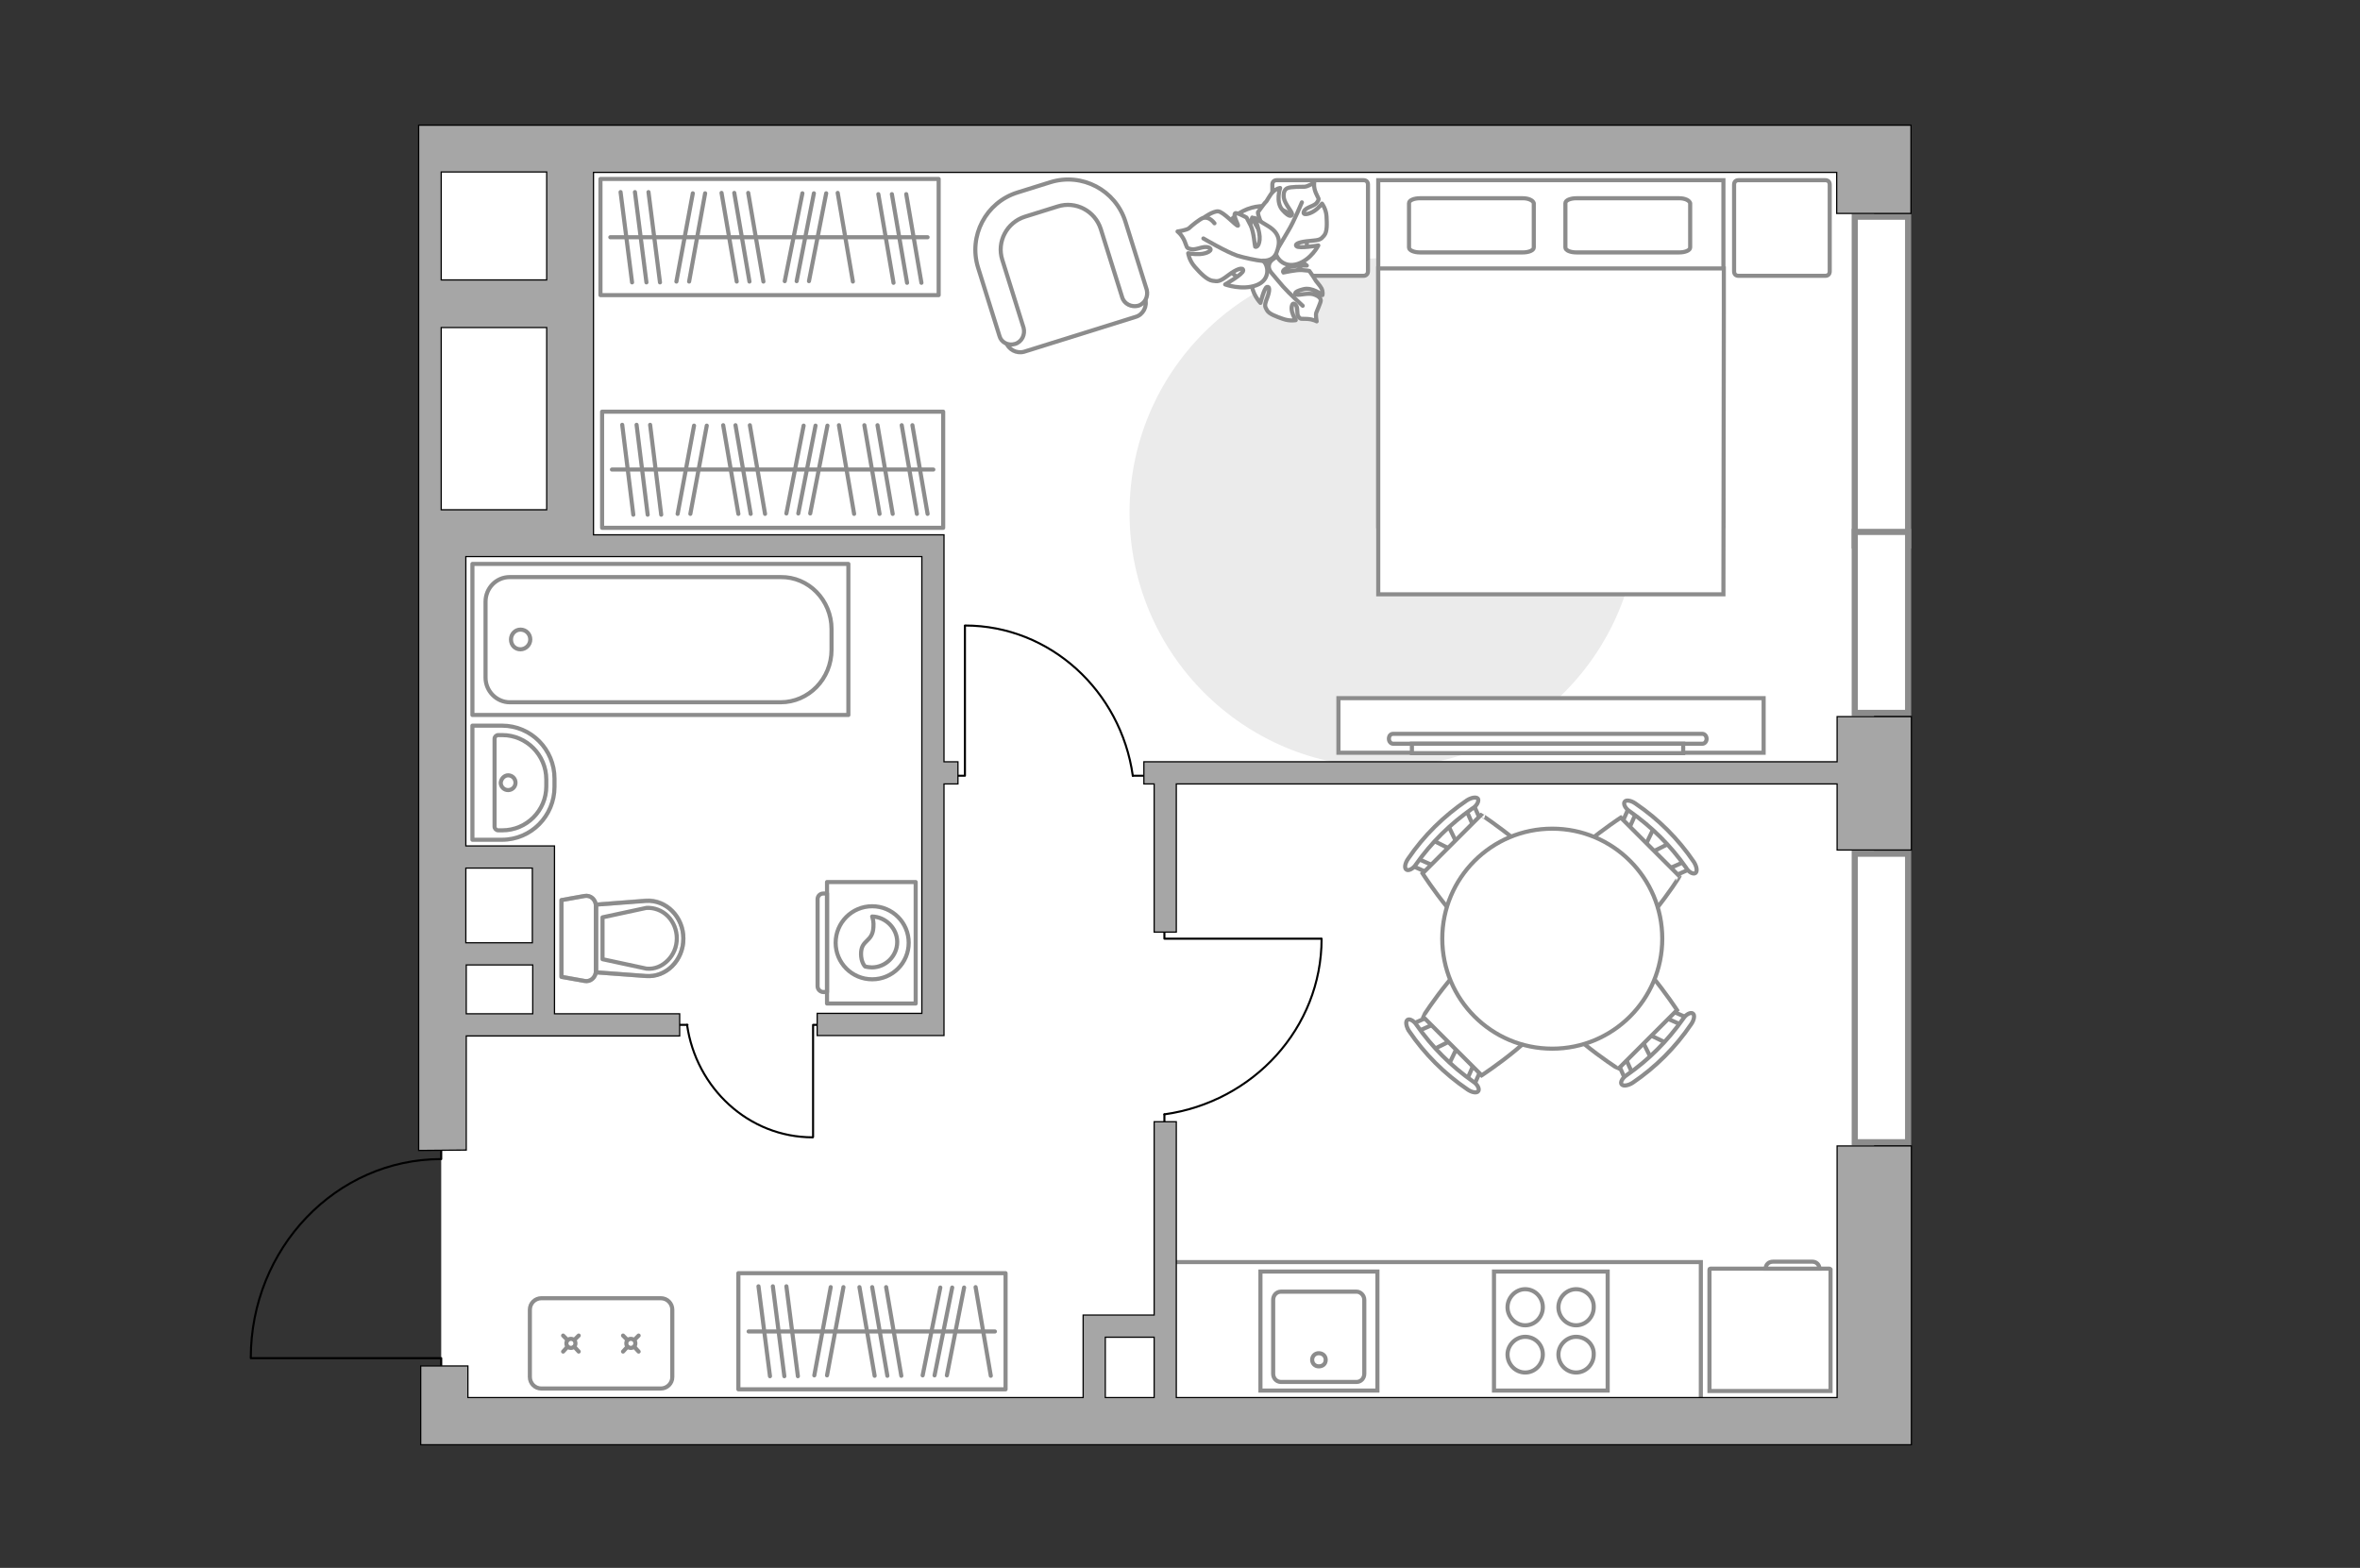 <?xml version="1.0" encoding="utf-8"?>
<!-- Generator: Adobe Illustrator 28.0.0, SVG Export Plug-In . SVG Version: 6.00 Build 0)  -->
<svg version="1.1" xmlns="http://www.w3.org/2000/svg" xmlns:xlink="http://www.w3.org/1999/xlink" x="0px" y="0px"
	 viewBox="0 0 575 382" style="enable-background:new 0 0 575 382;" xml:space="preserve">
<rect x="0" y="0" width="575" height="382" fill="#333333" stroke="none"/>
<style type="text/css">
	.st0{fill:#FFFFFF;}
	.st1{fill:#EBEBEB;}
	.st2{fill:#FFFFFF;stroke:#8C8C8C;stroke-miterlimit:10;}
	.st3{fill:#FFFFFF;stroke:#8C8C8C;stroke-linecap:round;stroke-miterlimit:10;}
	.st4{fill:none;stroke:#8C8C8C;stroke-linecap:round;stroke-linejoin:round;stroke-miterlimit:10;}
	.st5{fill:#FFFFFF;stroke:#8C8C8C;stroke-linecap:round;stroke-linejoin:round;stroke-miterlimit:10;}
	.st6{fill:none;stroke:#000000;stroke-width:0.5;stroke-linecap:round;stroke-linejoin:round;stroke-miterlimit:10;}
	.st7{fill:none;stroke:#8C8C8C;stroke-miterlimit:10;}
	.st8{fill:#FFFFFF;stroke:#8C8C8C;stroke-width:1.5;stroke-linecap:round;stroke-miterlimit:10;}
	.st9{opacity:0.5;}
	
		.st10{fill-rule:evenodd;clip-rule:evenodd;fill:none;stroke:#8C8C8C;stroke-linecap:round;stroke-linejoin:round;stroke-miterlimit:10;}
	.st11{fill:#A6A6A6;stroke:#000000;stroke-width:0.3;stroke-miterlimit:22.926;}
</style>
<g id="bg_1_">
	<rect x="107.5" y="38.1" class="st0" width="349.1" height="310.1"/>
</g>
<g id="furniture_1_">
	<path id="Vector_00000019671339711831712570000012524715611125638562_" class="st1" d="M275.2,124.9c0,34.2,27.7,62,62,62    s62-27.7,62-62s-27.7-62-62-62S275.2,90.6,275.2,124.9z"/>
	<g>
		<path class="st2" d="M129.1,335.5v-16.4c0-1.6,1.3-2.8,2.8-2.8h29.1c1.6,0,2.8,1.3,2.8,2.8v16.4c0,1.6-1.3,2.8-2.8,2.8h-29.1     C130.3,338.3,129.1,337,129.1,335.5z"/>
		<g>
			<g>
				<line class="st3" x1="155.6" y1="325.4" x2="154.5" y2="326.5"/>
				<circle class="st3" cx="153.7" cy="327.3" r="1.1"/>
				<line class="st3" x1="152.9" y1="328.1" x2="151.8" y2="329.3"/>
				<line class="st3" x1="151.8" y1="325.4" x2="152.9" y2="326.5"/>
				<line class="st3" x1="154.5" y1="328.1" x2="155.6" y2="329.3"/>
			</g>
			<g>
				<line class="st3" x1="141" y1="325.4" x2="139.9" y2="326.5"/>
				<circle class="st3" cx="139.1" cy="327.3" r="1.1"/>
				<line class="st3" x1="138.3" y1="328.1" x2="137.2" y2="329.3"/>
				<line class="st3" x1="137.2" y1="325.4" x2="138.3" y2="326.5"/>
				<line class="st3" x1="139.9" y1="328.1" x2="141" y2="329.3"/>
			</g>
		</g>
	</g>
	<g>
		<g id="Group_2_00000106108691710121577810000005692034680967232398_">
			<g id="Group_3_00000099641744849240153310000011068979888944160439_">
				<path id="Vector_10_00000080202588038132455840000006212262492520110473_" class="st2" d="M406.9,205.4l-5.4,2.7l-1.1-1.1       l2.6-5.4L406.9,205.4z"/>
			</g>
			<g id="Group_4_00000011738405577462684360000014316681433149922187_">
				<path id="Vector_11_00000013171864386583541290000007252131591807703729_" class="st2" d="M395.5,201.7       c-0.4-0.4-0.5-0.9-0.3-1.2l2-4.5c0.2-0.4,0.7-0.5,1.2-0.1c0.5,0.4,0.8,1,0.6,1.3l-2,4.5c-0.2,0.4-0.7,0.5-1.2,0.1       C395.6,201.8,395.6,201.8,395.5,201.7z"/>
			</g>
			<g id="Group_5_00000042701557526475367160000001928448498138952607_">
				<path id="Vector_12_00000167365656654720799660000005185765292123971261_" class="st2" d="M406.8,213c-0.1-0.1-0.1-0.1-0.2-0.2       c-0.4-0.5-0.3-1,0.1-1.2l4.5-2c0.4-0.2,1,0.1,1.4,0.6c0.4,0.5,0.3,1-0.1,1.2l-4.5,2C407.7,213.5,407.2,213.4,406.8,213z"/>
			</g>
			<path id="Vector_13_00000004506202664138113740000011265333900007822257_" class="st2" d="M392.5,230.3      c-5.1,0-14.3-9.2-14.3-14.3c0-5.9,16.7-16.8,16.7-16.8l14.3,14.3C409.3,213.6,398.5,230.3,392.5,230.3z"/>
			<path id="Vector_14_00000141437996252493400080000009793967998885225645_" class="st2" d="M410.8,211.4      c-3.7-5.3-8.3-9.9-13.7-13.7c-1.1-0.7-1.6-1.8-1.3-2.3c0.3-0.6,1.6-0.4,2.7,0.4c5.6,3.8,10.4,8.6,14.2,14.2      c0.7,1.1,0.9,2.3,0.4,2.7C412.6,213.1,411.4,212.5,410.8,211.4z"/>
		</g>
		<g id="Group_2_00000068661935263021963960000012586637906292534442_">
			<g id="Group_3_00000003065405760117233380000008013490401205270695_">
				<path id="Vector_10_00000030479584275372559170000016203252383300038809_" class="st2" d="M349,255.8l5.4-2.7l1.1,1.1l-2.6,5.4       L349,255.8z"/>
			</g>
			<g id="Group_4_00000002379310450699832790000000865798622976336062_">
				<path id="Vector_11_00000134218813698251567140000007341758733377536137_" class="st2" d="M360.5,259.5c0.4,0.4,0.5,0.9,0.3,1.2       l-2,4.5c-0.2,0.4-0.7,0.5-1.2,0.1c-0.5-0.4-0.8-1-0.6-1.3l2-4.5c0.2-0.4,0.7-0.5,1.2-0.1C360.3,259.4,360.4,259.4,360.5,259.5z"/>
			</g>
			<g id="Group_5_00000148636618581098767120000015673796379066315696_">
				<path id="Vector_12_00000150805671186417216790000001944467766262616490_" class="st2" d="M349.1,248.2c0.1,0.1,0.1,0.1,0.2,0.2       c0.4,0.5,0.3,1-0.1,1.2l-4.5,2c-0.4,0.2-1-0.1-1.4-0.6c-0.4-0.5-0.3-1,0.1-1.2l4.5-2C348.2,247.7,348.7,247.8,349.1,248.2z"/>
			</g>
			<path id="Vector_13_00000082334166117427221920000016990142977737077900_" class="st2" d="M363.4,230.9c5.1,0,14.3,9.2,14.3,14.3      c0,5.9-16.7,16.8-16.7,16.8l-14.3-14.3C346.7,247.6,357.5,230.9,363.4,230.9z"/>
			<path id="Vector_14_00000031900982353089132230000009070638967178775947_" class="st2" d="M345.2,249.8      c3.7,5.3,8.3,9.9,13.7,13.7c1.1,0.7,1.6,1.8,1.3,2.3c-0.3,0.6-1.6,0.4-2.7-0.4c-5.6-3.8-10.4-8.6-14.2-14.2      c-0.7-1.1-0.9-2.3-0.4-2.7C343.4,248.1,344.5,248.7,345.2,249.8z"/>
		</g>
		<g id="Group_2_00000121998141491980520790000006238882316737395094_">
			<g id="Group_3_00000134235678778811318380000000883186242305586086_">
				<path id="Vector_10_00000075162670712047526570000001450697293959191725_" class="st2" d="M402.4,258.1l-2.7-5.4l1.1-1.1       l5.4,2.6L402.4,258.1z"/>
			</g>
			<g id="Group_4_00000107554715727900195260000003663091905539980943_">
				<path id="Vector_11_00000124140948509637326830000015112721248772840072_" class="st2" d="M406.1,246.6c0.4-0.4,0.9-0.5,1.2-0.3       l4.5,2c0.4,0.2,0.5,0.7,0.1,1.2c-0.4,0.5-1,0.8-1.3,0.6l-4.5-2c-0.4-0.2-0.5-0.7-0.1-1.2C406,246.8,406,246.7,406.1,246.6z"/>
			</g>
			<g id="Group_5_00000107583790247593402550000000261009386925698463_">
				<path id="Vector_12_00000013168858239188820760000008224992138430483127_" class="st2" d="M394.7,258c0.1-0.1,0.1-0.1,0.2-0.2       c0.5-0.4,1-0.3,1.2,0.1l2,4.5c0.2,0.4-0.1,1-0.6,1.4c-0.5,0.4-1,0.3-1.2-0.1l-2-4.5C394.3,258.9,394.4,258.3,394.7,258z"/>
			</g>
			<path id="Vector_13_00000145036348195729327150000009995160248026189979_" class="st2" d="M377.5,243.7c0-5.1,9.2-14.3,14.3-14.3      c5.9,0,16.8,16.7,16.8,16.7l-14.3,14.3C394.2,260.4,377.5,249.6,377.5,243.7z"/>
			<path id="Vector_14_00000120538323562844855290000015667356340155002773_" class="st2" d="M396.4,261.9      c5.3-3.7,9.9-8.3,13.7-13.7c0.7-1.1,1.8-1.6,2.3-1.3c0.6,0.3,0.4,1.6-0.4,2.7c-3.8,5.6-8.6,10.4-14.2,14.2      c-1.1,0.7-2.3,0.9-2.7,0.4C394.7,263.7,395.3,262.6,396.4,261.9z"/>
		</g>
		<g id="Group_2_00000127748210519881988080000006588979303219143830_">
			<g id="Group_3_00000110467563908037459420000002342998702054005385_">
				<path id="Vector_10_00000111193279268081085100000009383205054404622998_" class="st2" d="M352.7,200.8l2.6,5.4l-1.1,1.1       l-5.4-2.7L352.7,200.8z"/>
			</g>
			<g id="Group_4_00000127759869376457980210000007138820911443130265_">
				<path id="Vector_11_00000081629833760709265980000009202222643269141916_" class="st2" d="M349,212.3c-0.4,0.4-0.9,0.5-1.2,0.3       l-4.5-2c-0.4-0.2-0.5-0.7-0.1-1.2c0.4-0.5,1-0.8,1.3-0.6l4.5,2c0.4,0.2,0.5,0.7,0.1,1.2C349.1,212.2,349,212.2,349,212.3z"/>
			</g>
			<g id="Group_5_00000044149814177007006090000015946527409087591822_">
				<path id="Vector_12_00000054223880666626366660000012179363401956408197_" class="st2" d="M360.3,201c-0.1,0.1-0.1,0.1-0.2,0.2       c-0.5,0.4-1,0.3-1.2-0.1l-2-4.5c-0.2-0.4,0.1-1,0.6-1.4c0.5-0.4,1-0.3,1.2,0.1l2,4.5C360.8,200.1,360.7,200.6,360.3,201z"/>
			</g>
			<path id="Vector_13_00000161601118849264816990000018102548732313065894_" class="st2" d="M377.6,215.3c0,5.1-9.3,14.3-14.3,14.3      c-5.9,0-16.7-16.8-16.7-16.8l14.3-14.3C360.8,198.5,377.6,209.4,377.6,215.3z"/>
			<path id="Vector_14_00000008112736932115786270000007381981986350242690_" class="st2" d="M358.7,197c-5.3,3.7-10,8.3-13.7,13.6      c-0.7,1.1-1.8,1.6-2.3,1.3c-0.6-0.3-0.4-1.6,0.4-2.7c3.8-5.6,8.7-10.4,14.3-14.2c1.1-0.7,2.3-0.9,2.7-0.4      C360.4,195.2,359.8,196.4,358.7,197z"/>
		</g>
		<g>
			<circle class="st2" cx="378.2" cy="228.7" r="26.8"/>
		</g>
	</g>
	<g>
		<g>
			<path id="Vector_98_00000158724239612838889380000013668333271884607915_" class="st2" d="M335.8,128.2h84.1V43.9h-84.1V128.2z"/>
			<path id="Vector_99_00000055680336434257488090000007265423338139961246_" class="st2" d="M419.9,144.8h-84.1V65.4H410h10v10.8      L419.9,144.8z"/>
			<path id="Vector_100_00000060003594086372542290000006145995834134013840_" class="st4" d="M371,48.3h-25c-1.5,0-2.7,0.5-2.7,1.2      v10.8c0,0.7,1.2,1.2,2.7,1.2l25,0c1.5,0,2.7-0.5,2.7-1.2V49.5C373.5,48.8,372.4,48.3,371,48.3z"/>
			<path id="Vector_101_00000117659611741481489710000005710579995758108350_" class="st4" d="M409.1,48.3h-25      c-1.5,0-2.7,0.5-2.7,1.2v10.8c0,0.7,1.2,1.2,2.7,1.2h25c1.5,0,2.7-0.5,2.7-1.2V49.5C411.6,48.8,410.5,48.3,409.1,48.3z"/>
		</g>
		<path id="Vector_5_00000144316029302399412730000013735257779729625736_" class="st5" d="M445.8,66.1V45c0-0.7-0.4-1.1-1.1-1.1     h-21.1c-0.7,0-1.1,0.4-1.1,1.1v21.1c0,0.7,0.4,1.1,1.1,1.1h21.1C445.4,67.2,445.8,66.8,445.8,66.1z"/>
		<path id="Vector_5_00000145047187670759688720000009493553434823936917_" class="st5" d="M333.3,66.1V45c0-0.7-0.4-1.1-1.1-1.1     l-21.1,0c-0.7,0-1.1,0.4-1.1,1.1v21.1c0,0.7,0.4,1.1,1.1,1.1h21.1C332.8,67.2,333.3,66.8,333.3,66.1z"/>
	</g>
	<g>
		<path id="Vector_60_00000083063542713830851990000010348291012573544110_" class="st2" d="M312.9,68.4c5.1-2.5,7-8.4,4.3-13.1     c-2.8-4.7-9.1-6.5-14.3-3.9c-5.1,2.5-7,8.4-4.3,13.1C301.5,69.2,307.8,70.9,312.9,68.4z"/>
		<path class="st5" d="M309.4,65.9c0,0-0.9-1.5,0.7-2.7c1.6-1.2,3.4-2,5.8-0.3c2.3,1.6,2.5,1.8,2.5,1.8s-3.1-0.1-4.6,0.5     c-1.5,0.6-1.2,1.1-1.1,1.2c0.1,0,3-0.7,4.5-0.6c1.5,0.1,1.8,0.2,1.8,0.2s1.3,1.8,1.4,2.1c0.1,0.3,1.2,1.4,1.6,2.2     c0.4,0.9,0.2,1.6,0.2,1.6s-2.5-2.1-4.8-1.4c-2.3,0.6-2,1.2-1.5,1.3c0.5,0.2,2.8-0.5,4.1-0.1c1.3,0.4,1.8,1,1.8,1.5s-0.9,2.4-1.1,3     c-0.2,0.6,0.1,2.1,0.1,2.1s-0.8-0.5-2.3-0.6c-1.5-0.1-1.5,0.2-2.1-0.5c-0.6-0.8,0-2.3-0.8-3c-0.8-0.8-1.1,0.7-0.8,1.8     c0.3,1.1,0.9,2,0.9,2s-1.4,0.3-3.1-0.3s-3.4-1.2-3.9-2.1c-0.5-0.9-0.7-1.1,0-2.9c0.7-1.8,0.7-3,0-2.8c-0.7,0.2-1.6,3.9-1.6,3.9     s-2.3-2.4-2.1-5.1C305.1,65.8,308.1,65.2,309.4,65.9z"/>
		<path class="st4" d="M317.4,74.5c0,0-3.4-3.1-4.8-4.7c-0.9-1.1-2.6-3-3.3-3.9c-1-1.2-1.6-2.6-1.8-4.1"/>
		<path class="st5" d="M310.8,61.1c0,0-1.4,1.6-3.5,0.6c-2.1-1-3.9-2.5-3.1-5.5c0.8-3,0.9-3.2,0.9-3.2s1.3,3.1,2.8,4.3     c1.4,1.2,1.9,0.7,1.9,0.5c0-0.2-2.2-2.6-2.8-4.2c-0.6-1.5-0.5-1.9-0.5-1.9s1.5-2.1,1.8-2.4c0.4-0.2,1-1.8,1.9-2.6     c0.8-0.8,1.7-0.9,1.7-0.9s-1.2,3.4,0.6,5.4c1.8,2,2.3,1.4,2.3,0.9c0-0.5-1.8-2.5-2-3.9c-0.2-1.4,0.3-2.2,1-2.4     c0.7-0.3,3.2-0.3,4-0.3s2.4-1,2.4-1s-0.2,1.1,0.4,2.5c0.6,1.5,1,1.3,0.3,2.3c-0.6,1-2.7,1.1-3.2,2.2c-0.5,1.1,1.3,0.7,2.5-0.1     c1.2-0.8,1.9-1.8,1.9-1.8s1,1.3,1.1,3.1c0.1,1.8,0.2,3.8-0.6,4.7c-0.8,0.9-0.9,1.1-3.4,1.3c-2.5,0.2-3.9,0.7-3.3,1.3     c0.6,0.6,5.3-0.2,5.3-0.2s-1.7,3.4-5,4.5C312.7,65.4,310.7,62.7,310.8,61.1z"/>
		<path class="st4" d="M317.2,49.3c0,0-2,4.8-3.3,6.9c-0.8,1.3-2.3,4-3,5c-0.9,1.5-2.3,2.8-4,3.7"/>
		<g>
			<path class="st5" d="M295.9,54.4c-1-1.3-2-1.5-2.8-1.3c-0.8,0.3-2.8,1.9-3.4,2.5c-0.6,0.5-2.8,0.8-2.8,0.8s1,0.7,1.7,2.3      c0.7,1.6,0.3,1.7,1.6,2c1.3,0.3,3-0.9,4.3-0.4c1.3,0.6-0.4,1.5-2.1,1.6c-1.6,0.1-2.9-0.2-2.9-0.2s0.2,1.7,1.6,3.3      c1.4,1.6,3,3.2,4.3,3.4c1.3,0.2,1.7,0.3,3.8-1.3s3.7-2.1,3.7-1.2c0,0.9-4.4,3.4-4.4,3.4s4.1,1.5,7.6,0.2c3.5-1.3,3-4.9,1.6-6      c0,0,2.4,0.3,3.3-1.9c0.9-2.3,1.1-4.6-2-6.5s-3.3-2-3.3-2s1.4,3.4,1.2,5.3c-0.2,1.9-1,1.8-1.1,1.7c-0.1-0.2-0.3-3.6-1.1-5.2      s-1-1.9-1-1.9s-2.5-1.4-2.8-1c-0.5,0.6,1,3,0.7,3c-0.5,0-3.5-3.4-4.8-3.5c-1.3-0.1-3.6,1.6-3.6,1.6"/>
			<path class="st4" d="M293.2,58.1c0,0,5.6,3.3,8.3,4.2c1.7,0.5,4.3,1.1,6.3,1.3"/>
		</g>
	</g>
	<g>
		<path id="Vector_93_00000000902707768906685300000013874244141202157212_" class="st2" d="M326.1,183.4h103.6v-13.3H326.1     L326.1,183.4z"/>
		<g>
			<g>
				<path class="st2" d="M339.4,181.2c-0.5,0-1-0.5-1-1.2s0.4-1.2,1-1.2l75.4,0c0.5,0,1,0.5,1,1.2c0,0.6-0.4,1.2-1,1.2L339.4,181.2z       "/>
				<rect x="344" y="181.2" class="st2" width="66.1" height="2.3"/>
			</g>
		</g>
	</g>
	<g>
		<path id="Vector_37_00000163066422502547961390000001210062483538499233_" class="st2" d="M249.5,85.7l27.2-8.5     c1.8-0.5,2.9-2.6,2.3-4.4L273.2,54c-2.1-6.9-9.5-10.7-16.3-8.6l-9,2.8c-6.9,2.1-10.7,9.5-8.6,16.3l5.8,18.8     C245.7,85.2,247.7,86.2,249.5,85.7z"/>
		<path id="Vector_38_00000175286833048414131180000005618102877259045251_" class="st2" d="M247.3,83.8c1.7-0.5,2.5-2.3,2.1-3.9     l-5.2-16.6c-1.4-4.4,1.1-9.1,5.5-10.5l8-2.5c4.4-1.4,9.1,1.1,10.5,5.5l5.2,16.6c0.5,1.7,2.3,2.5,3.9,2.1c1.7-0.5,2.5-2.3,2.1-3.9     l-5.2-16.6c-2.4-7.7-10.6-12-18.3-9.6l-8,2.5c-7.7,2.4-12,10.6-9.6,18.3l5.2,16.6C243.9,83.4,245.6,84.3,247.3,83.8z"/>
	</g>
	<g>
		<rect x="179.9" y="310.2" class="st4" width="65.1" height="28.3"/>
		<line class="st4" x1="184.8" y1="313.4" x2="187.6" y2="335.3"/>
		<line class="st4" x1="188.3" y1="313.4" x2="191.1" y2="335.3"/>
		<line class="st4" x1="229.1" y1="313.7" x2="224.8" y2="335.1"/>
		<line class="st4" x1="232" y1="313.7" x2="227.7" y2="335.1"/>
		<line class="st4" x1="234.9" y1="313.7" x2="230.7" y2="335.1"/>
		<line class="st4" x1="191.6" y1="313.4" x2="194.4" y2="335.3"/>
		<line class="st4" x1="202.4" y1="313.6" x2="198.4" y2="335.1"/>
		<line class="st4" x1="205.5" y1="313.6" x2="201.5" y2="335.1"/>
		<line class="st4" x1="209.4" y1="313.6" x2="213.1" y2="335.2"/>
		<line class="st4" x1="215.9" y1="313.6" x2="219.6" y2="335.2"/>
		<line class="st4" x1="237.7" y1="313.6" x2="241.4" y2="335.2"/>
		<line class="st4" x1="212.5" y1="313.6" x2="216.2" y2="335.2"/>
		<line class="st4" x1="182.4" y1="324.4" x2="242.4" y2="324.4"/>
	</g>
	<g>
		<rect x="146.3" y="43.6" class="st4" width="82.4" height="28.3"/>
		<line class="st4" x1="151.2" y1="46.8" x2="154" y2="68.8"/>
		<line class="st4" x1="154.7" y1="46.8" x2="157.5" y2="68.8"/>
		<line class="st4" x1="195.5" y1="47.1" x2="191.2" y2="68.5"/>
		<line class="st4" x1="198.3" y1="47.1" x2="194.1" y2="68.5"/>
		<line class="st4" x1="201.3" y1="47.1" x2="197.1" y2="68.5"/>
		<line class="st4" x1="158" y1="46.8" x2="160.8" y2="68.8"/>
		<line class="st4" x1="168.8" y1="47.1" x2="164.8" y2="68.6"/>
		<line class="st4" x1="171.8" y1="47.1" x2="167.9" y2="68.6"/>
		<line class="st4" x1="175.8" y1="47" x2="179.5" y2="68.6"/>
		<line class="st4" x1="182.3" y1="47" x2="186" y2="68.6"/>
		<line class="st4" x1="204.1" y1="47" x2="207.8" y2="68.6"/>
		<line class="st4" x1="214" y1="47.3" x2="217.7" y2="68.9"/>
		<line class="st4" x1="217.3" y1="47.3" x2="221" y2="68.9"/>
		<line class="st4" x1="220.8" y1="47.3" x2="224.5" y2="68.9"/>
		<line class="st4" x1="178.9" y1="47" x2="182.6" y2="68.6"/>
		<line class="st4" x1="148.7" y1="57.8" x2="226" y2="57.8"/>
	</g>
	<g>
		<rect x="146.7" y="100.3" class="st4" width="83.1" height="28.3"/>
		<line class="st4" x1="151.6" y1="103.5" x2="154.3" y2="125.4"/>
		<line class="st4" x1="155.1" y1="103.5" x2="157.8" y2="125.4"/>
		<line class="st4" x1="195.8" y1="103.7" x2="191.6" y2="125.1"/>
		<line class="st4" x1="198.7" y1="103.7" x2="194.5" y2="125.1"/>
		<line class="st4" x1="201.6" y1="103.7" x2="197.4" y2="125.1"/>
		<line class="st4" x1="158.4" y1="103.5" x2="161.1" y2="125.4"/>
		<line class="st4" x1="169.1" y1="103.7" x2="165.1" y2="125.2"/>
		<line class="st4" x1="172.2" y1="103.7" x2="168.2" y2="125.2"/>
		<line class="st4" x1="176.2" y1="103.6" x2="179.9" y2="125.2"/>
		<line class="st4" x1="182.7" y1="103.6" x2="186.4" y2="125.2"/>
		<line class="st4" x1="204.4" y1="103.6" x2="208.1" y2="125.2"/>
		<line class="st4" x1="210.6" y1="103.6" x2="214.3" y2="125.2"/>
		<line class="st4" x1="213.8" y1="103.6" x2="217.5" y2="125.2"/>
		<line class="st4" x1="222.3" y1="103.6" x2="226" y2="125.2"/>
		<line class="st4" x1="219.7" y1="103.6" x2="223.4" y2="125.2"/>
		<line class="st4" x1="179.2" y1="103.6" x2="182.9" y2="125.2"/>
		<line class="st4" x1="149.1" y1="114.4" x2="227.4" y2="114.4"/>
	</g>
	<g id="Group_34_00000112625520724826298640000014567014445422689443_">
		<path id="Vector_158_00000054979932066194128090000007142954084861224595_" class="st6" d="M235.1,152.5l0,36.5h-1.6"/>
		<path id="Vector_159_00000105389294483069433490000015589486229799526533_" class="st6" d="M278.5,189H276"/>
		<path id="Vector_160_00000117673100433356665310000013084421444813962370_" class="st6" d="M276,189     c-2.9-20.6-20.1-36.6-40.9-36.6"/>
	</g>
	<g id="Group_34_00000155831326799114189350000011112068829812399500_">
		<path id="Vector_158_00000041289644240310043560000008203478608092939958_" class="st6" d="M321.8,228.7h-38.1v-1.6"/>
		<path id="Vector_159_00000113341358877462051800000017496601903927487373_" class="st6" d="M283.7,274.1v-2.6"/>
		<path id="Vector_160_00000073691375455932935400000012938858066556146050_" class="st6" d="M283.7,271.5c21.6-3,38.3-21,38.3-42.8     "/>
	</g>
	<g id="Group_34_00000122692370606538573770000012979790168432646547_">
		<path id="Vector_158_00000164494414387997498860000015914263165952402087_" class="st6" d="M198.1,277v-27.3h1.2"/>
		<path id="Vector_159_00000014634396285630036790000000727636253871035326_" class="st6" d="M165.6,249.7h1.9"/>
		<path id="Vector_160_00000034795856259732723920000001129257701418640062_" class="st6" d="M167.4,249.7     c2.2,15.4,15,27.4,30.6,27.4"/>
	</g>
	<polyline class="st7" points="414.4,340.6 414.4,307.5 286.6,307.5  "/>
</g>
<g id="windows_1_">
	<rect x="451.9" y="52.8" class="st8" width="13" height="80.1"/>
	<rect x="451.9" y="208" class="st8" width="13" height="70.3"/>
	<rect x="451.9" y="129.6" class="st8" width="13" height="44.1"/>
</g>
<g id="plan">
	<g>
		<path id="Vector_8_00000060709438924972091780000017046967424006171576_" class="st2" d="M445.7,309.1h-29c-0.1,0-0.2,0.1-0.2,0.2     v29.6H446v-29.6C445.9,309.2,445.9,309.1,445.7,309.1z"/>
		<path id="Vector_9_00000122701840812586366900000005150705089136163464_" class="st2" d="M430.2,309.1h13.1c0-1-0.8-1.7-1.7-1.7     h-9.6C430.9,307.4,430.2,308.1,430.2,309.1z"/>
	</g>
	<g>
		<path id="Vector_142_00000011724394887865333920000005284464532006303114_" class="st2" d="M364,338.8h27.7v-29H364V338.8z"/>
		<g id="Group_28_00000169529367978285462920000000071490499418350249_">
			<g id="Group_29_00000013911392088228206110000000642681518787715988_">
				<path id="Vector_143_00000138531690162930367920000017476565990340412054_" class="st2" d="M384,325.7c-2.3,0-4.3,2-4.3,4.3       c0,2.5,2,4.4,4.3,4.4c2.4,0,4.3-2,4.3-4.4C388.4,327.6,386.4,325.7,384,325.7z"/>
				<path id="Vector_144_00000145767036499721426690000015433043682373531055_" class="st2" d="M384,314.1c-2.3,0-4.3,2-4.3,4.4       c0,2.4,2,4.4,4.3,4.4c2.4,0,4.3-2,4.3-4.4C388.4,316.1,386.4,314.1,384,314.1z"/>
			</g>
			<g id="Group_30_00000066494484385285580110000016186797092040405141_">
				<path id="Vector_145_00000080887303782922986240000008362378048496329370_" class="st2" d="M371.6,325.7c-2.3,0-4.3,2-4.3,4.3       c0,2.5,2,4.4,4.3,4.4c2.4,0,4.3-2,4.3-4.4C375.9,327.6,374,325.7,371.6,325.7z"/>
				<path id="Vector_146_00000010275165632250042630000004299244109768000174_" class="st2" d="M371.6,314.1c-2.3,0-4.3,2-4.3,4.4       c0,2.4,2,4.4,4.3,4.4c2.4,0,4.3-2,4.3-4.4C375.9,316.1,374,314.1,371.6,314.1z"/>
			</g>
		</g>
	</g>
	<g>
		<g id="Group_27_00000132071677451875070600000013876135723897703809_">
			<path id="Vector_140_00000109741796702555204870000010017264451561344137_" class="st2" d="M335.6,309.8l-28.5,0l0,29l28.5,0      L335.6,309.8z"/>
		</g>
		<path id="Vector_141_00000149348507712280425630000009701932698974234550_" class="st2" d="M312.1,336.7h18.4c1.1,0,1.9-0.9,1.9-2     l0-18c0-1.1-0.9-2-1.9-2l-18.4,0c-1.1,0-1.9,0.9-1.9,2l0,18C310.2,335.8,311,336.7,312.1,336.7z"/>
		<path id="Vector_139_00000049909871952748890840000017850430141428213149_" class="st2" d="M321.3,329.7c1,0,1.7,0.7,1.7,1.6     c0,1-0.7,1.6-1.7,1.6c-0.9,0-1.6-0.7-1.6-1.6C319.7,330.4,320.4,329.7,321.3,329.7z"/>
	</g>
	<g>
		<path class="st4" d="M135.1,189.7v2c0,7.1-5.7,12.9-12.8,12.9l-7.2,0l0-27.8l7.2,0C129.4,176.8,135.1,182.6,135.1,189.7z"/>
		<path class="st4" d="M133.1,189.9v1.7c0,5.9-4.8,10.7-10.7,10.7l-1,0c-0.5,0-0.9-0.4-0.9-0.9l0-21.4c0-0.5,0.4-0.9,0.9-0.9l1,0     C128.3,179.1,133.1,184,133.1,189.9z"/>
		<path class="st4" d="M123.8,188.9c1,0,1.8,0.8,1.8,1.8c0,1-0.8,1.8-1.8,1.8c-1,0-1.8-0.8-1.8-1.8     C122.1,189.7,122.9,188.9,123.8,188.9z"/>
	</g>
	<g>
		<g class="st9">
			<path class="st4" d="M145.2,236.5l0-15.7c0-1.6-1.3-2.8-2.8-2.5l-5.6,1l0,18.7l5.6,1C143.9,239.3,145.2,238.1,145.2,236.5z"/>
			<path class="st4" d="M145.2,220.4l0,16.5l12.2,0.9c4.9,0.3,9.1-3.9,9.1-9.2c0-5.3-4.2-9.5-9.1-9.2L145.2,220.4z"/>
		</g>
		<g>
			<path class="st4" d="M145.2,236.5l0-15.7c0-1.6-1.3-2.8-2.8-2.5l-5.6,1l0,18.7l5.6,1C143.9,239.3,145.2,238.1,145.2,236.5z"/>
			<path class="st4" d="M166.5,228.7L166.5,228.7c0-5.3-4.2-9.5-9.1-9.2l-12.2,0.9l0,16.5l12.2,0.9      C162.3,238.2,166.5,234,166.5,228.7z"/>
			<path class="st4" d="M146.8,223.5l10.7-2.3c1.9-0.1,3.8,0.6,5.2,2c1.4,1.4,2.2,3.4,2.2,5.4c0,2.1-0.8,4-2.2,5.4      c-1.4,1.4-3.2,2.2-5.2,2l-10.7-2.3L146.8,223.5z"/>
		</g>
	</g>
	<g>
		<g>
			<path class="st4" d="M201.5,244.5l0-29.6l21.6,0l0,29.6L201.5,244.5z"/>
			<path class="st10" d="M199.2,240.3l0-21.2c0-0.8,0.6-1.4,1.4-1.4h0.9l0,24h-0.9C199.9,241.7,199.2,241.1,199.2,240.3z"/>
		</g>
		<g>
			<circle class="st4" cx="212.5" cy="229.7" r="8.9"/>
			<path class="st4" d="M209.8,232c0.2-3.1,2.8-2.5,3-6.1c0.1-1.2-0.1-1.9-0.3-2.6c3.3,0.1,6.1,2.9,6.1,6.2c0,3.4-2.8,6.2-6.2,6.2      c-0.5,0-1.1-0.1-1.6-0.2C210.2,234.9,209.7,233.6,209.8,232z"/>
		</g>
	</g>
	<g>
		<polyline class="st4" points="206.7,174.2 115.1,174.2 115.1,137.4 206.7,137.4 206.7,174.2   "/>
		<path class="st4" d="M202.6,153.3v5c0,7.1-5.6,12.8-12.4,12.8l-66,0c-3.2,0-5.9-2.7-5.9-6l0-18.5c0-3.3,2.6-6,5.9-6l66,0     C197,140.5,202.6,146.2,202.6,153.3z"/>
		<path class="st4" d="M126.8,153.4c1.4,0,2.4,1.1,2.4,2.4c0,1.3-1.1,2.4-2.4,2.4c-1.3,0-2.3-1-2.3-2.4     C124.5,154.5,125.5,153.4,126.8,153.4z"/>
	</g>
	<path class="st6" d="M107.5,279.9v2.5c-25.6,0-46.4,21.7-46.4,48.5h46.4v1.9"/>
	<g>
		<path class="st11" d="M465.7,352l0-72.8h-18.1l0,61.3l-161,0l0-67.2h-5.4l0,47.1h-14.6v0h-2.7l0,20.1l-149.9,0v-7.7h-11.5l0,19.2     h4.3v0l340.9,0v0L465.7,352z M269.3,325.8h11.9v14.7h-11.9L269.3,325.8z"/>
		<polygon class="st11" points="447.6,185.6 278.7,185.6 278.7,191 281.2,191 281.2,227.1 286.6,227.1 286.6,191 447.6,191      447.6,207.1 465.7,207.1 465.7,174.6 447.6,174.6   "/>
		<path class="st11" d="M113.6,280.2v-27.8h52l0-5.4h-30.5l0-40.9h-2l0,0h-19.6l0-70.5l31.1,0v0h80l0,111.3h-25.5v5.4h30.9v-1.1l0,0     l0-60.2h3.4v-5.4h-3.4V133h0l0-2.7h-85.4l0-50.5h0l0-11.5l0,0l0-26.3l302.9,0l0,10h18.1l0-21.5H464v0l-356.6,0v0l-5.4,0v0l0,0l0,0     v37.8l0,0v11.5l0,0l0,44.4h0v11.5l0,0l0,144.6L113.6,280.2z M107.5,41.9h25.7v26.3l-25.7,0V41.9z M107.5,79.8l25.7,0l0,44.4     l-25.7,0L107.5,79.8z M113.6,247l0-11.9l16.2,0V247H113.6z M129.7,211.5l0,18.2h-16.2v-18.2H129.7z"/>
	</g>
</g>
<g id="points">
	<path id="r1" class="st4" d="M378.2,103.5"/>
	<path id="k1" class="st4" d="M321.8,284.8"/>
	<path id="s1" class="st4" d="M179.9,198.2"/>
	<path id="h1" class="st4" d="M249.3,274.1"/>
</g>
</svg>
